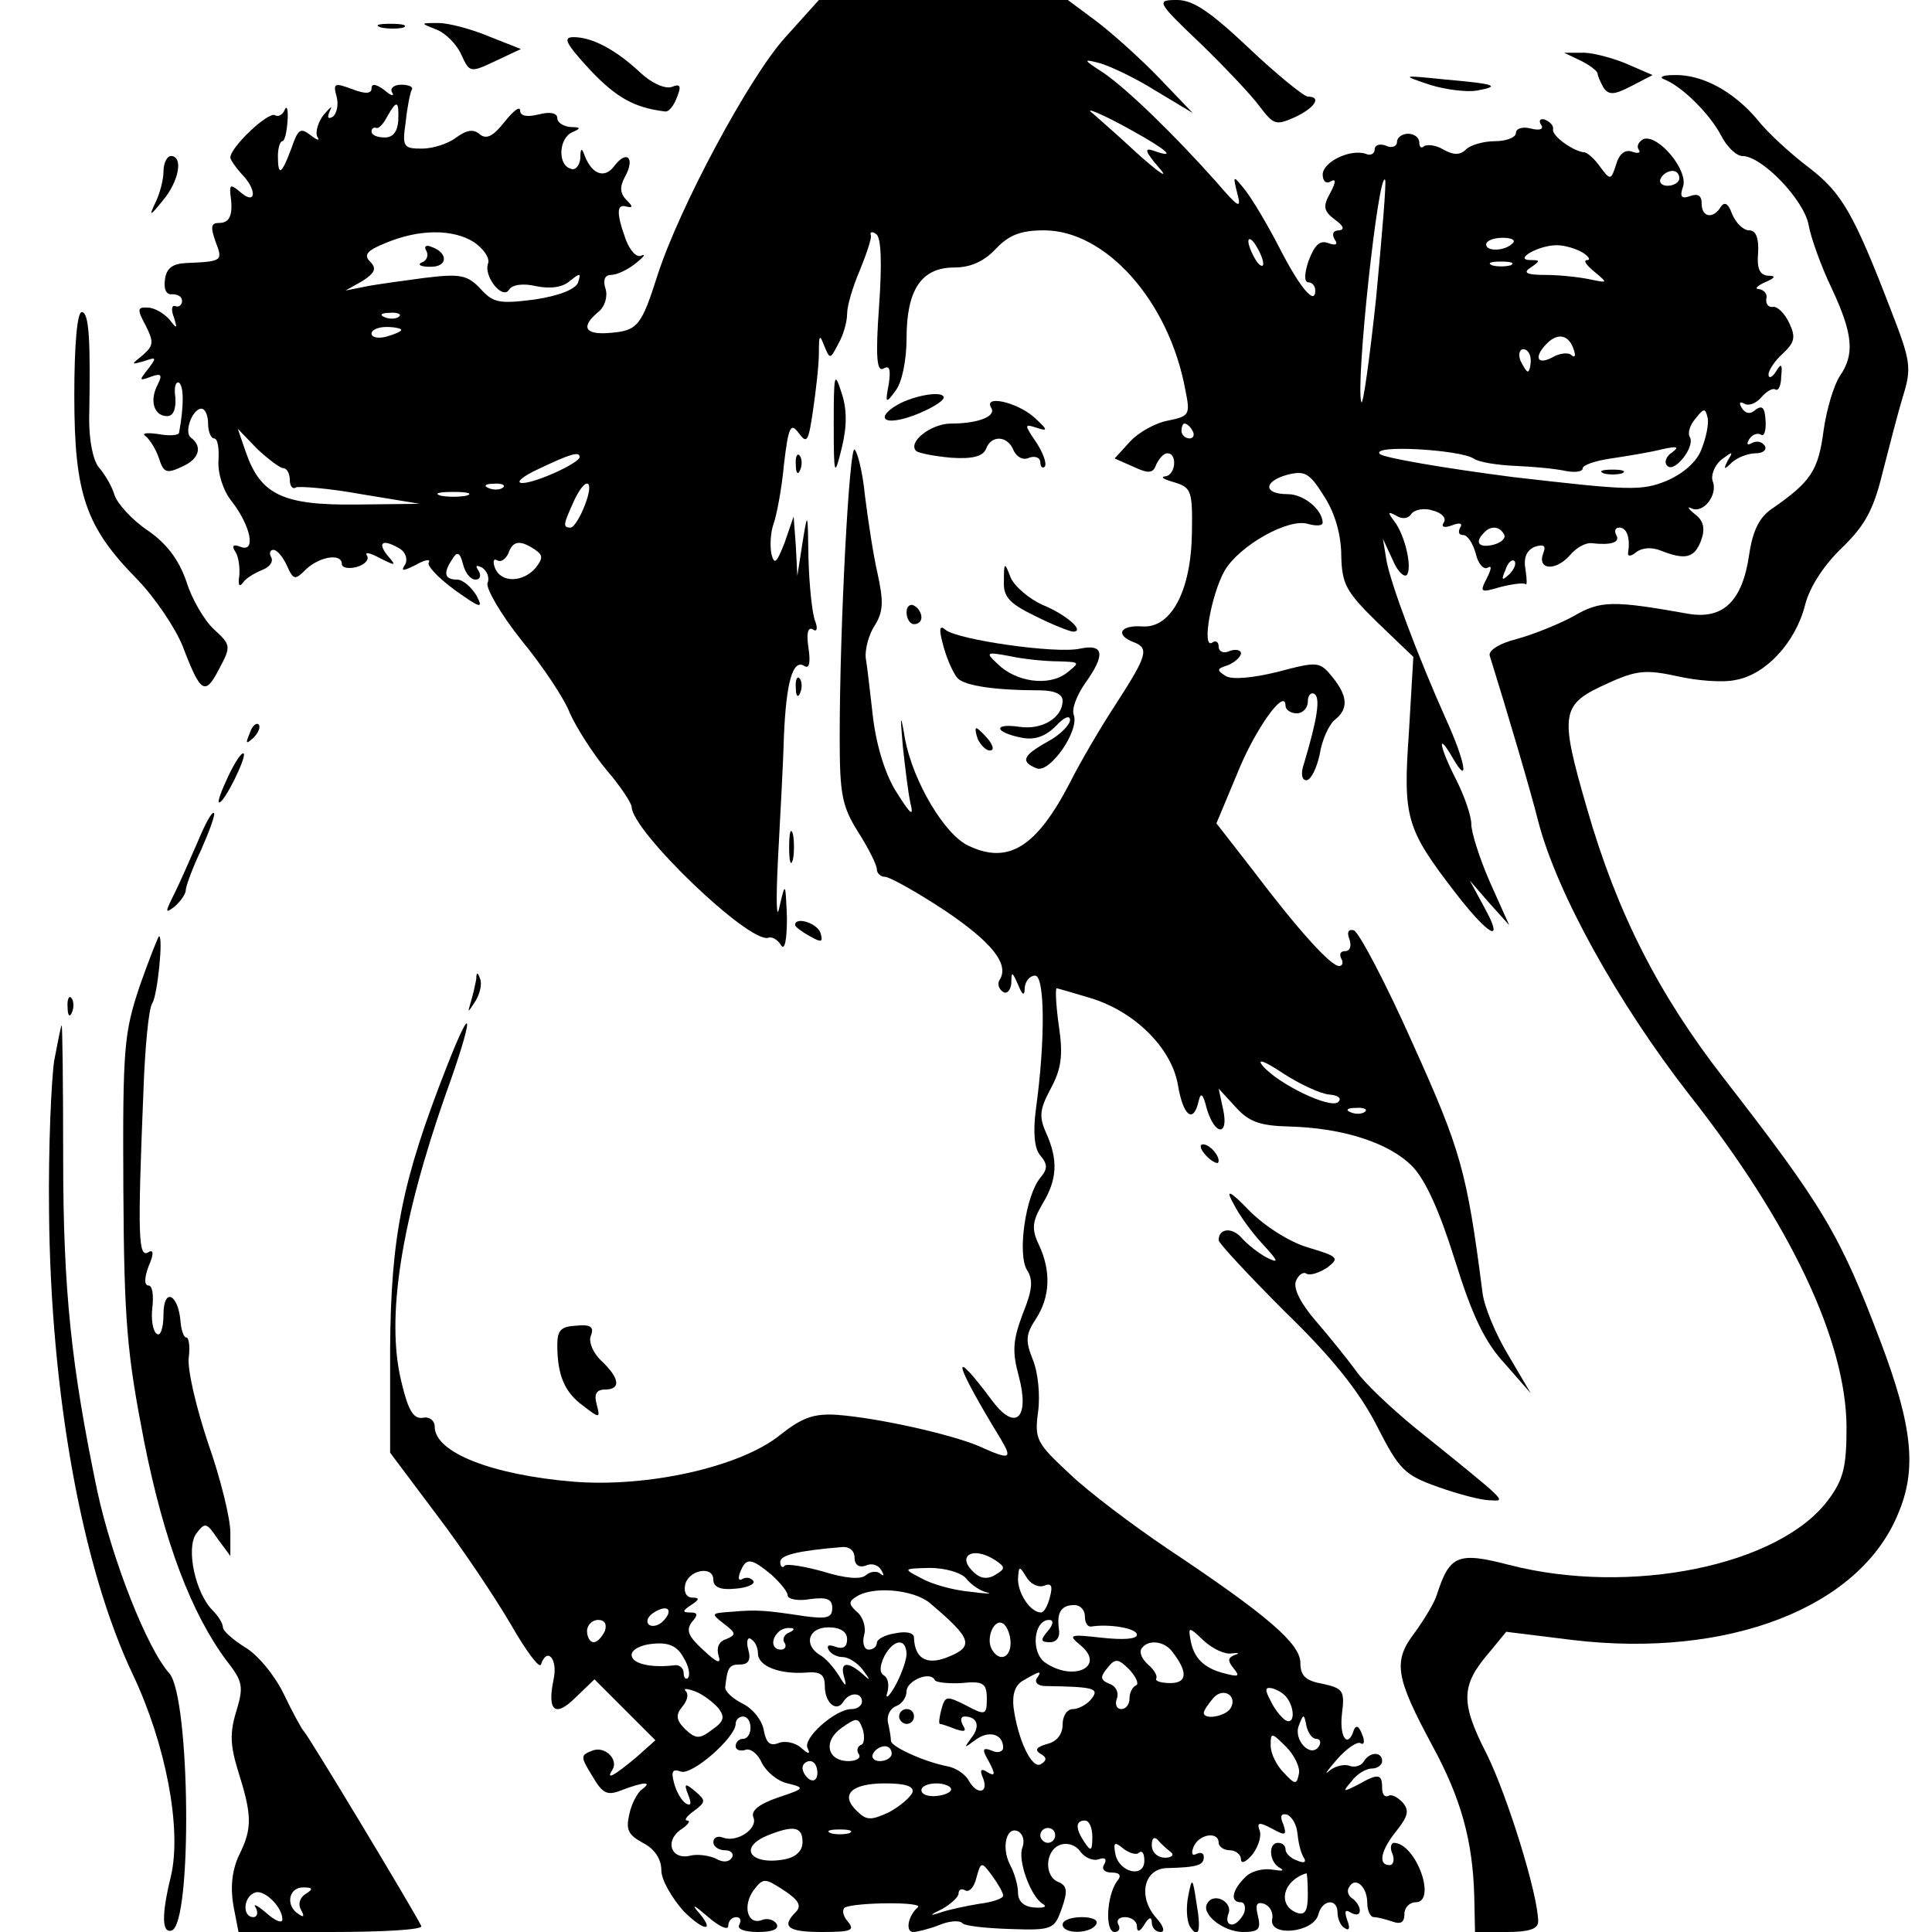 <?xml version="1.0" standalone="no"?>
<!DOCTYPE svg PUBLIC "-//W3C//DTD SVG 20010904//EN"
 "http://www.w3.org/TR/2001/REC-SVG-20010904/DTD/svg10.dtd">
<svg version="1.0" xmlns="http://www.w3.org/2000/svg"
 width="260pt" height="260pt" viewBox="0 0 260 260"
 preserveAspectRatio="xMidYMid meet">
<g transform="translate(0,260) scale(0.1,-0.1)"
fill="#000000" stroke="none">
<path d="M1057 2550 c-49 -54 -143 -230 -172 -320 -22 -69 -27 -75 -64 -78
-34 -3 -40 8 -16 28 9 7 13 21 10 31 -4 12 -1 19 7 19 8 0 23 7 34 16 10 8 14
13 7 10 -6 -3 -15 6 -21 22 -13 36 -12 48 1 44 9 -2 9 0 0 9 -9 9 -9 18 -2 31
14 25 3 37 -14 15 -13 -18 -30 -12 -40 13 -4 12 -6 11 -6 -3 -1 -10 -7 -17
-13 -14 -18 5 -16 41 2 49 12 5 12 7 -2 7 -10 1 -18 6 -18 12 0 7 -10 9 -25 5
-16 -4 -25 -2 -25 5 0 7 -9 0 -21 -15 -15 -19 -24 -24 -33 -17 -9 8 -18 6 -32
-4 -10 -8 -31 -15 -46 -15 -25 0 -27 2 -22 36 2 20 6 39 8 43 3 4 -4 7 -14 7
-10 0 -16 -5 -12 -11 3 -5 -2 -4 -11 4 -11 8 -17 9 -17 2 0 -7 -8 -8 -26 -1
-24 9 -26 8 -21 -10 3 -11 0 -23 -5 -27 -7 -4 -8 -1 -4 8 4 8 1 5 -8 -5 -8
-10 -12 -24 -9 -30 4 -6 0 -5 -9 2 -14 11 -17 8 -26 -18 -13 -35 -18 -38 -18
-10 0 11 3 20 6 20 3 0 6 12 7 28 1 15 -1 21 -4 14 -2 -6 -9 -10 -13 -7 -9 5
-60 -43 -60 -57 0 -3 7 -13 15 -22 21 -21 20 -43 -1 -25 -13 11 -15 11 -14 -2
4 -27 0 -39 -15 -39 -11 0 -12 -5 -5 -25 10 -26 10 -27 -40 -29 -18 -1 -26 -7
-28 -22 -2 -14 2 -21 10 -20 7 0 13 -3 13 -9 0 -5 -4 -9 -9 -7 -5 2 -6 -5 -2
-15 5 -16 4 -16 -6 -3 -7 8 -20 16 -29 16 -14 1 -15 -2 -3 -24 11 -22 11 -27
-4 -40 -16 -13 -16 -13 2 -8 17 6 17 5 5 -11 -12 -15 -12 -16 4 -10 14 5 16 3
9 -11 -11 -21 -5 -42 13 -42 8 0 12 9 11 25 -2 13 0 22 5 20 6 -5 7 -29 0 -67
0 -4 -13 -5 -29 -2 -15 2 -22 1 -16 -3 6 -5 14 -18 18 -30 6 -19 10 -21 31
-11 23 10 28 27 12 39 -10 7 2 39 14 39 5 0 9 -9 9 -20 0 -11 4 -20 8 -20 5 0
7 -13 6 -30 -1 -17 6 -40 18 -55 25 -32 33 -69 12 -61 -10 4 -13 2 -7 -7 4 -6
6 -21 5 -32 -2 -12 0 -16 5 -9 4 6 16 13 26 17 10 4 15 11 12 17 -3 5 -2 10 3
10 5 0 13 -10 18 -21 9 -20 11 -20 26 -5 18 17 48 22 48 7 0 -5 9 -7 20 -4 11
3 17 10 14 15 -4 6 4 4 17 -3 22 -11 23 -11 10 4 -14 18 -5 22 18 8 7 -5 10
-14 6 -21 -6 -9 -3 -9 15 0 12 7 20 8 17 3 -3 -4 13 -21 35 -37 35 -25 39 -26
29 -7 -7 11 -18 21 -26 21 -17 0 -19 9 -6 28 6 10 10 9 14 -7 3 -12 10 -21 17
-21 6 0 8 5 4 12 -5 7 -3 8 5 4 7 -5 10 -14 7 -21 -2 -7 18 -42 46 -77 28 -34
58 -79 65 -98 8 -18 30 -53 49 -76 19 -22 34 -45 34 -50 1 -33 158 -184 184
-176 5 2 13 -3 17 -10 5 -8 8 7 8 37 -2 48 -2 49 -10 15 -4 -21 -5 6 -2 65 3
55 7 129 8 165 3 72 12 103 27 94 7 -5 9 4 6 24 -3 19 -1 29 6 25 5 -4 7 1 3
11 -4 10 -8 48 -9 84 -1 64 -1 65 -8 22 l-7 -45 -2 40 -3 40 -12 -35 c-11 -28
-14 -31 -18 -15 -2 11 -1 29 3 40 4 11 11 47 14 80 6 51 9 57 20 42 11 -15 13
-11 19 30 4 27 8 62 8 78 0 24 1 26 7 10 8 -19 8 -19 19 2 7 12 12 30 12 41 0
11 8 37 17 58 9 22 16 43 15 47 -2 5 2 6 7 2 7 -4 8 -40 4 -97 -5 -69 -3 -89
6 -84 8 5 10 -1 7 -21 -5 -26 -4 -27 9 -9 9 11 15 42 15 71 0 65 20 95 64 95
22 0 40 8 56 25 18 19 34 25 65 25 83 0 168 -95 190 -214 7 -34 6 -36 -23 -42
-17 -3 -40 -16 -51 -28 l-21 -23 25 -11 c21 -10 27 -9 31 3 4 8 10 15 15 15
14 0 11 -30 -3 -31 -7 -1 -2 -4 12 -8 23 -7 25 -11 24 -68 -1 -78 -28 -129
-67 -126 -29 2 -37 -11 -12 -21 22 -8 19 -18 -23 -83 -21 -32 -49 -80 -62
-106 -45 -87 -83 -111 -137 -85 -32 15 -74 86 -85 143 -6 36 -7 35 -3 -10 3
-27 7 -61 10 -75 5 -20 1 -17 -18 13 -15 23 -27 61 -32 100 -4 34 -8 71 -10
82 -1 11 4 31 12 43 12 19 12 33 4 70 -6 26 -13 73 -17 105 -3 31 -10 59 -14
62 -7 5 -20 -236 -20 -387 0 -77 3 -93 25 -128 14 -22 25 -44 25 -50 0 -5 5
-10 11 -10 6 0 42 -20 80 -45 64 -43 88 -73 74 -94 -3 -5 -1 -12 5 -16 5 -3
10 2 11 12 0 16 1 16 9 -2 6 -15 9 -16 9 -4 1 9 7 16 14 16 13 0 14 -86 1
-180 -4 -31 -2 -53 6 -62 10 -12 10 -18 0 -30 -20 -24 -31 -103 -18 -124 9
-14 7 -28 -6 -60 -13 -35 -14 -50 -5 -83 15 -56 -4 -75 -35 -34 -59 79 -53 54
11 -51 16 -27 12 -28 -30 -9 -38 16 -136 38 -191 42 -31 2 -47 -4 -76 -27 -53
-43 -178 -71 -278 -63 -109 9 -187 39 -187 74 0 8 -7 14 -16 12 -13 -2 -20 11
-29 49 -21 86 0 216 60 387 38 105 38 131 1 36 -60 -153 -75 -228 -76 -379 l0
-140 63 -84 c35 -46 79 -112 100 -148 20 -35 38 -59 40 -53 8 24 23 8 17 -20
-9 -43 2 -52 30 -24 l25 24 41 -41 41 -41 -27 -24 c-29 -24 -40 -30 -31 -16 9
14 -10 33 -27 26 -16 -6 -16 -8 0 -34 14 -24 20 -27 40 -19 29 11 42 12 27 1
-6 -4 -14 -19 -17 -33 -5 -21 -2 -28 18 -39 16 -8 25 -22 25 -37 0 -13 14 -37
30 -55 29 -29 44 -28 17 2 -6 8 0 4 15 -9 16 -14 28 -19 28 -13 0 7 5 12 11
12 5 0 7 -4 4 -10 -4 -6 7 -10 25 -10 20 0 29 4 25 11 -4 6 -13 8 -20 5 -19
-7 -26 19 -11 40 13 17 15 17 41 0 20 -13 24 -21 16 -29 -20 -20 -11 -27 35
-27 39 0 45 2 35 14 -7 8 -8 16 -4 19 15 7 108 8 98 0 -13 -11 -17 -33 -6 -33
5 0 21 4 34 9 14 6 28 7 32 3 3 -4 33 -7 65 -8 57 -2 59 0 69 28 8 23 7 30 -4
35 -20 7 -19 42 1 50 10 4 22 0 28 -9 6 -8 17 -13 25 -10 8 3 11 0 7 -7 -4 -6
0 -11 10 -11 11 0 14 -4 7 -12 -14 -20 -16 -68 -3 -68 6 0 8 5 5 10 -3 6 1 10
9 10 9 0 16 -6 16 -12 0 -9 4 -8 10 2 6 10 10 11 10 3 0 -7 5 -13 12 -13 6 0
4 8 -6 19 -25 28 -17 66 14 67 42 1 50 4 50 15 0 5 -4 7 -10 4 -6 -3 -7 1 -4
9 7 18 34 22 34 6 0 -5 7 -10 15 -10 8 0 15 -6 15 -12 0 -7 7 -4 16 7 8 11 12
25 9 32 -4 11 0 11 17 2 18 -10 20 -9 15 6 -5 11 -3 15 5 13 7 -3 13 -14 14
-25 1 -11 4 -25 8 -32 5 -7 1 -9 -8 -5 -9 3 -16 10 -16 15 0 5 -4 9 -10 9 -14
0 -12 -27 3 -34 6 -4 2 -4 -11 -2 -12 2 -29 -2 -37 -11 -17 -17 -20 -33 -5
-33 5 0 7 -7 4 -15 -4 -8 -11 -15 -16 -15 -6 0 -8 6 -5 14 7 16 -19 30 -28 15
-10 -14 21 -39 48 -39 21 0 24 4 20 21 -4 16 -2 20 8 17 8 -3 13 -12 11 -21
-4 -24 55 -18 62 6 5 21 26 23 26 3 0 -8 4 -18 10 -21 6 -4 7 1 3 11 -4 12 -3
15 5 10 7 -4 12 -3 12 3 0 5 -5 13 -10 16 -6 4 -8 11 -4 16 8 14 24 0 24 -22
0 -10 4 -19 9 -19 5 0 16 -3 25 -6 11 -4 16 -1 16 10 0 9 7 16 15 16 29 0 1
79 -29 80 -4 0 -6 -7 -2 -15 3 -8 1 -15 -4 -15 -16 0 -12 20 10 47 15 19 17
27 7 38 -7 7 -15 11 -19 8 -5 -2 -8 3 -8 11 0 19 -5 20 -33 4 -20 -10 -21 -10
-8 5 7 10 20 17 27 17 8 0 14 5 14 10 0 13 -17 13 -25 -1 -4 -6 -13 -8 -20 -5
-7 2 -19 -1 -26 -7 -8 -7 -3 0 10 15 13 15 28 25 32 22 5 -3 6 3 2 12 -4 11
-8 13 -11 6 -8 -26 -20 -10 -16 22 4 31 1 34 -26 40 -23 4 -30 11 -30 28 0 26
-44 64 -179 154 -46 31 -106 76 -132 101 -44 41 -47 46 -42 83 3 22 0 53 -7
70 -10 25 -10 34 4 55 19 29 21 64 4 100 -10 21 -9 31 5 55 20 33 21 59 5 95
-10 22 -9 32 6 60 14 26 17 44 11 84 -4 28 -5 51 -3 51 1 0 22 -6 45 -13 60
-18 109 -67 118 -116 7 -43 21 -54 28 -23 3 13 6 10 11 -10 11 -37 30 -37 22
-1 l-6 28 23 -25 c18 -20 33 -25 72 -26 73 -2 134 -22 165 -53 18 -18 37 -60
58 -127 23 -74 40 -110 67 -139 l35 -40 -30 51 c-17 28 -33 66 -35 85 -21 163
-29 191 -94 335 -36 81 -72 149 -79 152 -7 2 -10 -2 -6 -12 3 -9 1 -16 -6 -16
-6 0 -8 -4 -5 -10 3 -5 2 -10 -3 -10 -11 0 -54 47 -116 129 l-49 63 28 67 c24
60 65 117 65 91 0 -5 7 -10 15 -10 8 0 15 7 15 16 0 8 4 13 9 10 8 -5 4 -33
-14 -93 -5 -14 -3 -23 3 -23 6 0 14 16 18 35 3 19 12 39 20 46 19 15 18 32 -3
58 -17 21 -20 21 -73 7 -32 -8 -61 -11 -70 -6 -13 8 -13 10 3 15 9 4 17 11 17
16 0 4 -7 6 -15 3 -8 -4 -15 -1 -15 6 0 6 -4 9 -9 5 -14 -8 -1 65 17 97 20 34
86 71 112 63 11 -3 20 -3 20 2 -1 18 -26 38 -47 38 -33 0 -33 17 -1 26 24 6
30 3 50 -29 15 -23 23 -53 23 -80 1 -38 6 -48 49 -90 l48 -46 -6 -102 c-8
-115 -4 -129 63 -216 45 -58 66 -69 39 -20 l-20 37 26 -30 27 -30 -26 58 c-14
32 -25 67 -25 78 0 11 -9 37 -20 59 -23 45 -27 68 -5 30 23 -40 17 -5 -9 52
-38 85 -74 181 -80 213 l-5 30 13 -28 c6 -15 15 -24 19 -21 8 9 -2 54 -17 73
-9 12 -8 13 3 7 8 -5 16 -4 20 2 4 6 17 9 29 5 12 -3 19 -10 15 -16 -4 -6 0
-8 11 -4 10 4 15 3 11 -3 -3 -6 -2 -10 4 -10 6 0 13 -11 17 -25 3 -14 11 -22
16 -19 6 4 5 -2 -1 -14 -10 -19 -9 -20 18 -12 16 4 31 6 34 4 2 -3 2 6 0 19
-3 16 1 26 12 31 12 4 16 2 12 -8 -9 -23 16 -25 35 -4 9 11 22 18 30 17 26 -3
39 1 33 11 -3 6 -1 10 4 10 11 0 15 -15 12 -34 -1 -5 4 -5 11 1 8 6 21 7 33 2
33 -13 45 -10 54 13 6 16 4 27 -8 36 -9 7 -11 11 -5 8 16 -8 36 18 29 36 -3 8
2 21 11 29 16 12 17 12 9 -1 -6 -12 -5 -13 6 -2 7 6 21 12 32 12 10 0 15 5 12
10 -4 6 -11 7 -17 4 -7 -4 -8 -2 -4 5 4 6 11 9 16 6 4 -3 7 6 6 19 -1 17 -4
21 -13 15 -7 -7 -14 -6 -19 2 -4 7 -3 9 3 6 6 -4 16 0 23 8 7 8 15 13 19 11 4
-3 8 5 8 17 2 17 0 19 -7 7 -5 -8 -10 -10 -10 -4 0 6 9 19 19 28 16 15 18 22
9 41 -6 13 -16 23 -22 22 -6 -1 -10 4 -9 11 2 6 -3 12 -10 13 -6 0 -3 4 8 9
14 6 16 9 4 9 -11 1 -15 10 -13 31 1 20 -3 30 -12 30 -8 0 -18 10 -23 22 -5
14 -10 17 -15 10 -10 -17 -26 -15 -26 4 0 11 -5 14 -16 10 -11 -4 -14 -1 -9
13 7 22 -33 70 -53 64 -6 -3 -10 -9 -7 -14 4 -5 -1 -6 -9 -3 -9 3 -17 -3 -21
-17 -7 -22 -8 -22 -22 -3 -7 10 -17 19 -21 19 -14 1 -44 22 -42 31 1 5 -4 10
-11 13 -6 2 -9 -1 -5 -7 4 -6 -2 -8 -14 -5 -11 3 -20 0 -20 -6 0 -6 -13 -11
-28 -11 -15 0 -33 -5 -39 -11 -8 -8 -17 -8 -31 0 -10 6 -22 7 -26 4 -3 -3 -6
-1 -6 5 0 7 -7 12 -15 12 -8 0 -15 -5 -15 -11 0 -6 -7 -9 -15 -5 -8 3 -15 1
-15 -5 0 -6 -6 -9 -12 -6 -21 7 -58 -11 -58 -28 0 -9 5 -13 11 -9 7 4 7 -1 -1
-16 -10 -18 -9 -24 7 -36 11 -8 13 -13 5 -14 -8 0 -10 -5 -6 -12 5 -7 2 -9 -9
-5 -11 4 -18 -3 -26 -24 -6 -18 -6 -29 0 -29 5 0 9 -5 9 -11 0 -21 -21 4 -49
59 -16 31 -37 66 -46 77 -16 20 -16 19 -10 -5 6 -22 2 -20 -28 15 -57 64 -120
125 -152 147 -28 18 -28 19 -5 13 14 -4 48 -20 75 -37 l50 -30 -45 47 c-25 26
-63 60 -84 76 l-39 29 -168 0 -167 0 -45 -50z m-521 -112 c-1 -15 -7 -23 -18
-23 -10 0 -18 3 -18 8 0 4 3 6 6 5 3 -2 10 5 15 15 13 23 16 22 15 -5z m988
-14 c47 -26 60 -38 29 -27 -14 5 -12 -1 7 -23 14 -16 0 -7 -30 20 -30 28 -57
51 -59 53 -15 11 14 -1 53 -23z m736 -64 c0 -5 -7 -10 -16 -10 -8 0 -12 5 -9
10 3 6 10 10 16 10 5 0 9 -4 9 -10z m-408 -160 c-9 -85 -18 -148 -20 -141 -8
24 23 312 32 299 2 -2 -4 -73 -12 -158z m-1214 74 c13 -9 21 -21 19 -28 -7
-17 19 -50 28 -36 4 7 19 9 36 5 19 -4 36 -2 46 7 14 11 15 11 11 -2 -3 -9
-25 -18 -58 -23 -47 -6 -56 -5 -73 14 -18 19 -27 21 -76 15 -30 -4 -67 -9 -81
-12 l-25 -5 23 13 c17 11 19 17 10 26 -9 9 -4 15 21 25 45 19 91 19 119 1z
m1062 -29 c0 -5 -5 -3 -10 5 -5 8 -10 20 -10 25 0 6 5 3 10 -5 5 -8 10 -19 10
-25z m336 28 c-10 -11 -36 -12 -36 -2 0 5 10 9 22 9 12 0 18 -3 14 -7z m94
-13 c8 -5 11 -10 6 -10 -6 0 -1 -7 10 -16 18 -15 18 -15 -6 -10 -14 3 -41 6
-60 6 -26 0 -31 3 -20 10 13 9 13 10 0 10 -24 0 10 20 35 20 11 0 27 -5 35
-10z m-97 -17 c-7 -2 -19 -2 -25 0 -7 3 -2 5 12 5 14 0 19 -2 13 -5z m-1496
-69 c-3 -3 -12 -4 -19 -1 -8 3 -5 6 6 6 11 1 17 -2 13 -5z m3 -18 c0 -2 -9 -6
-20 -9 -11 -3 -20 -1 -20 4 0 5 9 9 20 9 11 0 20 -2 20 -4z m1578 -27 c3 -8 1
-11 -3 -7 -4 4 -16 3 -26 -3 -21 -11 -25 1 -7 19 15 15 30 11 36 -9z m-58 -14
c0 -8 -2 -15 -4 -15 -2 0 -6 7 -10 15 -3 8 -1 15 4 15 6 0 10 -7 10 -15z m230
-119 c-6 -17 -24 -33 -47 -43 -34 -14 -51 -13 -207 5 -93 12 -174 26 -179 31
-13 13 107 6 126 -6 7 -5 32 -9 57 -10 25 -1 55 -4 68 -7 12 -2 22 -1 22 4 0
4 17 10 38 13 20 3 51 8 67 12 22 5 26 4 15 -4 -8 -5 -11 -14 -6 -18 9 -10 38
26 30 39 -3 5 0 16 8 25 11 14 13 14 16 1 2 -8 -2 -27 -8 -42z m-685 24 c3 -5
1 -10 -4 -10 -6 0 -11 5 -11 10 0 6 2 10 4 10 3 0 8 -4 11 -10z m-1224 -50 c5
0 9 -7 9 -16 0 -8 4 -13 8 -10 4 2 44 -1 88 -9 l79 -13 -86 -1 c-98 -1 -128
13 -148 70 l-11 32 26 -27 c15 -14 31 -26 35 -26z m399 15 c0 -8 -59 -35 -77
-35 -10 0 0 9 22 19 42 20 55 24 55 16z m-103 -41 c-3 -3 -12 -4 -19 -1 -8 3
-5 6 6 6 11 1 17 -2 13 -5z m110 -24 c-6 -16 -15 -30 -19 -30 -11 0 -10 4 4
35 16 35 29 31 15 -5z m-159 13 c-10 -2 -26 -2 -35 0 -10 3 -2 5 17 5 19 0 27
-2 18 -5z m1396 -52 c3 -5 -3 -11 -14 -14 -20 -5 -26 3 -13 16 9 10 21 9 27
-2z m-1305 -20 c12 -8 12 -12 2 -25 -17 -20 -47 -21 -55 0 -3 8 -2 13 3 10 5
-3 11 1 15 9 6 17 15 19 35 6z m1312 -34 c-10 -9 -11 -8 -5 6 3 10 9 15 12 12
3 -3 0 -11 -7 -18z m-242 -700 c12 -1 17 -5 12 -10 -10 -10 -81 24 -102 49 -8
10 3 6 27 -10 23 -15 51 -28 63 -29z m48 -23 c-3 -3 -12 -4 -19 -1 -8 3 -5 6
6 6 11 1 17 -2 13 -5z m-687 -600 c0 -10 6 -14 15 -11 8 4 17 1 21 -6 4 -7 4
-9 -1 -5 -4 4 -13 4 -20 -2 -7 -6 -28 -4 -57 5 -25 7 -49 11 -52 8 -3 -4 -6
-1 -6 5 0 9 22 15 83 20 10 1 17 -5 17 -14z m190 -4 c13 -9 13 -11 0 -19 -9
-6 -19 -6 -27 1 -28 23 -5 39 27 18z m-302 -19 c12 -11 22 -23 22 -28 0 -5 14
-8 30 -5 23 3 30 0 30 -12 0 -13 -7 -15 -37 -11 -53 8 -64 9 -98 6 -28 -2 -29
-2 -11 -16 17 -13 17 -15 3 -21 -10 -3 -13 -12 -10 -22 4 -12 -2 -10 -20 7
-21 19 -24 27 -16 38 9 10 8 13 -2 13 -11 0 -11 2 1 10 11 7 12 10 2 10 -8 0
-12 7 -10 17 4 20 38 27 38 7 0 -10 10 -14 29 -12 16 1 27 6 25 10 -3 5 -10 6
-15 3 -5 -3 -6 1 -3 9 8 20 14 20 42 -3z m262 -5 c6 -8 19 -17 28 -19 9 -2 -1
-2 -23 1 -22 2 -51 10 -65 18 -25 13 -25 13 11 14 20 0 42 -6 49 -14z m105
-10 c10 4 12 0 8 -15 -3 -12 -8 -21 -12 -21 -14 0 -31 25 -31 45 1 18 2 18 11
3 5 -9 16 -15 24 -12z m-154 -23 c58 -49 61 -59 22 -74 -27 -10 -42 0 -43 27
0 7 -11 9 -25 6 -14 -2 -25 -8 -25 -13 0 -5 -5 -9 -11 -9 -6 0 -9 9 -6 20 3
10 -2 25 -10 31 -11 10 -11 14 -1 20 22 15 77 10 99 -8z m-359 -25 c-6 -6 -15
-8 -19 -4 -4 4 -1 11 7 16 19 12 27 3 12 -12z m568 7 c0 -8 3 -14 8 -14 24 4
62 -2 62 -11 0 -6 -19 -7 -47 -4 -44 5 -46 4 -29 -10 35 -29 -10 -50 -48 -23
-19 14 -15 57 6 57 6 0 6 -6 -2 -15 -10 -12 -10 -15 3 -15 9 0 14 7 12 18 -3
22 3 32 21 32 8 0 14 -7 14 -15z m-646 -20 c-4 -8 -10 -15 -15 -15 -5 0 -9 7
-9 15 0 8 7 15 15 15 9 0 12 -6 9 -15z m546 -16 c0 -20 -15 -26 -25 -9 -9 15
3 43 15 35 5 -3 10 -15 10 -26z m-298 14 c-6 -2 -10 -9 -6 -14 3 -5 0 -9 -5
-9 -12 0 -14 13 -4 23 3 4 11 7 17 6 6 0 5 -3 -2 -6z m78 -9 c0 -10 -5 -14
-16 -10 -8 3 -12 2 -9 -4 3 -6 12 -10 19 -10 8 0 20 -8 27 -17 11 -15 11 -16
-1 -5 -20 17 -30 15 -24 -5 4 -14 2 -13 -7 2 -7 11 -18 24 -26 28 -22 14 -15
37 12 37 16 0 25 -6 25 -16z m518 -19 c9 1 11 0 4 -2 -10 -4 -10 -8 -2 -18 9
-11 7 -12 -12 -7 -28 7 -42 21 -46 46 -3 17 -2 17 18 -2 12 -11 29 -19 38 -17z
m-638 0 c0 -17 28 -28 63 -26 21 2 27 -2 27 -18 0 -23 16 -36 25 -21 8 13 25
13 25 0 0 -5 -6 -10 -14 -10 -22 0 -67 -40 -59 -53 4 -8 1 -8 -9 1 -8 7 -22
10 -31 6 -11 -4 -16 1 -19 17 -2 13 -14 29 -28 36 -14 7 -25 17 -24 23 3 26 5
30 20 30 11 0 15 6 11 20 -3 11 -1 18 4 14 5 -3 9 -11 9 -19z m-100 -6 c7 -11
9 -23 6 -27 -3 -3 -6 0 -6 7 0 6 -6 11 -12 10 -32 -4 -58 2 -58 14 0 7 13 14
30 15 21 2 32 -4 40 -19z m300 4 c-1 -10 -8 -29 -16 -43 -8 -14 -13 -17 -10
-8 3 10 1 20 -4 23 -7 4 -6 13 0 26 13 24 30 25 30 2z m357 5 c22 -28 21 -43
-2 -43 -13 0 -21 3 -19 6 2 4 -3 12 -11 19 -8 7 -12 16 -9 21 8 13 30 11 41
-3z m-48 -46 c-5 -2 -9 -10 -9 -18 0 -8 -5 -14 -11 -14 -6 0 -9 6 -6 14 3 8
-1 17 -10 20 -12 5 -13 9 -3 21 11 14 15 13 30 -2 9 -10 13 -19 9 -21z m-235
3 c29 3 34 0 34 -21 0 -22 -2 -23 -28 -9 -26 13 -28 13 -33 -5 -3 -11 -4 -20
-2 -20 2 0 11 -3 21 -7 12 -4 15 -3 10 5 -4 7 -3 12 2 12 17 0 22 -13 9 -29
-10 -14 -10 -14 5 -3 18 14 38 9 38 -10 0 -5 -7 -8 -15 -4 -13 5 -14 2 -4 -15
9 -17 8 -20 -2 -14 -9 6 -11 3 -6 -8 8 -21 -9 -23 -20 -2 -5 8 -17 16 -28 18
-31 6 -75 26 -76 34 0 5 -2 16 -4 25 -2 9 3 19 11 22 8 3 14 12 14 20 0 14 32
28 38 15 1 -3 18 -5 36 -4z m101 6 c-3 -6 3 -10 12 -10 65 -1 73 -3 62 -17 -6
-8 -18 -14 -25 -14 -8 0 -14 -9 -14 -21 0 -13 -8 -23 -21 -26 -14 -4 -17 -8
-9 -13 9 -5 9 -9 1 -14 -12 -8 -31 32 -37 76 -2 18 2 31 14 37 22 13 25 13 17
2z m-428 -40 c9 -12 7 -18 -9 -29 -17 -13 -22 -12 -36 1 -12 12 -13 19 -4 30
7 8 9 17 5 21 -4 4 1 4 12 0 11 -4 25 -15 32 -23z m689 0 c-7 -11 -36 -16 -36
-6 0 3 6 12 13 20 13 15 33 3 23 -14z m76 14 c11 -15 10 -37 -2 -30 -5 3 -15
15 -20 26 -8 15 -8 19 2 17 7 -2 16 -7 20 -13z m-722 -40 c0 -8 -4 -15 -10
-15 -5 0 -10 -4 -10 -10 0 -5 6 -7 13 -5 6 3 17 -5 22 -17 6 -12 21 -25 35
-28 24 -6 23 -7 -13 -19 -26 -9 -37 -18 -33 -27 6 -15 -22 -34 -41 -27 -7 3
-13 0 -13 -6 0 -6 7 -11 16 -11 8 0 12 -5 9 -10 -4 -6 -12 -7 -22 -1 -9 4 -24
6 -33 4 -26 -7 -36 18 -15 34 11 7 15 13 10 13 -5 0 -1 6 9 13 16 12 16 14 2
26 -14 12 -16 11 -10 -4 5 -12 4 -16 -3 -12 -6 4 -13 16 -16 28 -4 15 -2 19 9
15 15 -6 74 46 74 64 0 6 5 10 10 10 6 0 10 -7 10 -15z m149 -23 c-5 -2 -7 -8
-3 -13 3 -5 -4 -9 -14 -9 -29 0 -35 27 -9 45 20 14 22 14 28 -2 3 -10 2 -20
-2 -21z m612 8 c6 0 7 -5 4 -10 -11 -17 -35 9 -27 28 6 16 7 16 10 0 2 -10 8
-18 13 -18z m-23 -47 c-3 -15 -5 -15 -20 1 -10 10 -18 26 -18 37 0 18 1 18 21
-2 11 -11 19 -28 17 -36z m-548 27 c0 -5 -7 -10 -16 -10 -8 0 -12 5 -9 10 3 6
10 10 16 10 5 0 9 -4 9 -10z m-100 -26 c0 -8 -4 -12 -10 -9 -5 3 -10 10 -10
16 0 5 5 9 10 9 6 0 10 -7 10 -16z m128 -26 c-3 -7 -17 -19 -32 -27 -24 -11
-30 -11 -43 2 -23 22 -7 37 38 37 28 0 39 -4 37 -12z m52 4 c0 -4 -9 -8 -20
-9 -11 -1 -20 2 -20 8 0 5 9 9 20 9 11 0 20 -4 20 -8z m190 -64 c0 -19 -2 -20
-10 -8 -13 19 -13 30 0 30 6 0 10 -10 10 -22z m-390 -7 c0 -12 -9 -20 -23 -23
-46 -9 -65 15 -24 32 35 14 47 12 47 -9z m63 12 c-7 -2 -19 -2 -25 0 -7 3 -2
5 12 5 14 0 19 -2 13 -5z m233 -19 c-7 -17 11 -66 27 -76 7 -4 2 -6 -11 -5
-14 1 -22 8 -22 20 0 10 -5 27 -11 38 -12 24 -4 53 12 44 6 -4 8 -13 5 -21z
m44 16 c0 -5 -4 -10 -10 -10 -5 0 -10 5 -10 10 0 6 5 10 10 10 6 0 10 -4 10
-10z m155 -22 c6 -4 2 -8 -7 -8 -10 0 -18 7 -18 17 0 9 3 12 8 7 4 -5 12 -12
17 -16z m-42 -1 c4 3 7 -1 7 -11 0 -24 -34 -16 -39 9 -3 16 -1 17 11 7 8 -6
18 -9 21 -5z m-183 -58 c0 -4 -15 -9 -32 -11 -18 -3 -42 -8 -53 -12 -15 -5
-14 -3 3 5 12 7 22 16 22 21 0 5 4 7 9 4 5 -3 12 4 15 17 6 22 7 22 21 3 8
-11 15 -23 15 -27z m410 1 c0 -22 -4 -28 -15 -24 -26 10 -19 43 13 53 1 1 2
-12 2 -29z"/>
<path d="M574 2262 c3 -6 0 -13 -6 -15 -7 -3 -2 -6 10 -6 25 -1 26 19 2 27 -7
3 -10 0 -6 -6z"/>
<path d="M2158 1963 c6 -2 18 -2 25 0 6 3 1 5 -13 5 -14 0 -19 -2 -12 -5z"/>
<path d="M1210 290 c0 -5 5 -10 10 -10 6 0 10 5 10 10 0 6 -4 10 -10 10 -5 0
-10 -4 -10 -10z"/>
<path d="M1615 2542 c33 -32 69 -70 80 -85 19 -25 22 -26 47 -15 28 13 37 28
18 28 -5 0 -41 29 -79 65 -52 49 -75 65 -97 65 -28 0 -28 -2 31 -58z"/>
<path d="M513 2563 c9 -2 23 -2 30 0 6 3 -1 5 -18 5 -16 0 -22 -2 -12 -5z"/>
<path d="M588 2560 c12 -5 27 -20 33 -34 11 -24 12 -24 46 -8 l34 16 -43 17
c-24 10 -54 18 -68 18 -25 0 -25 0 -2 -9z"/>
<path d="M794 2506 c36 -38 60 -51 101 -56 5 -1 12 8 16 19 6 15 5 19 -7 14
-9 -3 -27 5 -42 19 -33 31 -65 48 -90 48 -15 0 -11 -8 22 -44z"/>
<path d="M2128 2518 c12 -6 22 -14 22 -17 0 -3 4 -12 8 -19 7 -10 14 -10 37 2
l29 15 -37 16 c-20 8 -47 15 -59 14 l-23 0 23 -11z"/>
<path d="M1924 2486 c22 -7 50 -10 63 -8 33 6 27 9 -42 15 -59 6 -60 6 -21 -7z"/>
<path d="M2240 2493 c23 -9 60 -45 76 -75 8 -16 21 -28 29 -28 26 0 83 -59 89
-93 3 -17 17 -56 31 -85 29 -62 31 -89 11 -118 -8 -12 -18 -45 -22 -74 -7 -53
-17 -68 -67 -103 -19 -12 -28 -30 -33 -63 -9 -63 -35 -88 -82 -80 -101 18
-118 18 -154 -3 -20 -11 -55 -25 -77 -31 -24 -6 -39 -16 -36 -23 24 -77 55
-182 65 -222 25 -97 108 -246 204 -369 136 -173 210 -330 211 -446 0 -54 -4
-71 -25 -99 -66 -88 -266 -129 -429 -87 -69 18 -80 13 -97 -39 -3 -11 -17 -34
-30 -52 -30 -39 -26 -60 24 -153 38 -70 54 -127 56 -202 l1 -48 43 0 c29 0 42
4 42 14 0 36 -41 168 -69 225 -36 70 -35 93 3 137 l23 28 89 -11 c209 -25 386
43 438 169 26 60 20 118 -23 232 -55 145 -77 182 -212 356 -87 112 -143 222
-183 361 -38 131 -36 141 29 170 37 17 51 18 92 9 26 -6 62 -9 79 -5 40 7 80
50 93 100 6 25 26 55 50 78 30 29 42 50 54 99 9 35 21 82 28 105 12 38 10 48
-16 115 -50 130 -66 158 -110 192 -24 18 -56 47 -70 65 -33 39 -75 61 -112 60
-16 0 -21 -3 -13 -6z"/>
<path d="M220 2369 c0 -11 -5 -30 -11 -42 -9 -19 -7 -18 10 3 22 26 28 60 11
60 -5 0 -10 -9 -10 -21z"/>
<path d="M100 2068 c0 -133 15 -177 85 -248 24 -25 51 -65 61 -90 24 -63 30
-67 49 -30 16 30 16 32 -7 53 -13 12 -30 41 -37 64 -10 29 -26 51 -52 69 -21
14 -41 36 -45 48 -3 11 -13 28 -21 37 -8 10 -13 36 -13 65 2 106 0 144 -10
144 -6 0 -10 -43 -10 -112z"/>
<path d="M1122 2030 c0 -72 1 -73 11 -32 7 29 7 52 -1 75 -9 28 -10 23 -10
-43z"/>
<path d="M1213 2058 c-28 -14 -30 -28 -4 -23 23 4 61 23 61 30 0 9 -34 4 -57
-7z"/>
<path d="M1334 2051 c7 -11 -17 -21 -54 -21 -27 0 -59 -25 -47 -37 4 -3 25 -7
47 -9 29 -2 43 2 47 12 7 19 29 18 37 -2 4 -9 13 -14 21 -10 8 3 15 0 15 -6 0
-6 3 -9 6 -6 3 4 -2 18 -11 32 -17 25 -17 26 1 20 15 -5 14 -2 -5 15 -23 20
-68 30 -57 12z"/>
<path d="M1071 1974 c0 -11 3 -14 6 -6 3 7 2 16 -1 19 -3 4 -6 -2 -5 -13z"/>
<path d="M1351 1818 c-1 -21 7 -30 42 -47 24 -12 47 -21 51 -21 17 0 -9 23
-41 36 -18 8 -38 25 -43 37 -8 21 -9 21 -9 -5z"/>
<path d="M1220 1776 c0 -9 5 -16 10 -16 6 0 10 4 10 9 0 6 -4 13 -10 16 -5 3
-10 -1 -10 -9z"/>
<path d="M1270 1729 c5 -18 14 -37 19 -42 10 -10 51 -16 109 -16 21 0 32 -5
32 -14 0 -23 -28 -40 -59 -35 -36 5 -32 -8 5 -15 17 -3 31 2 45 16 11 12 19
15 19 8 0 -6 -13 -20 -30 -29 -34 -19 -37 -27 -15 -36 18 -7 58 51 50 72 -3 8
4 26 15 42 28 39 26 54 -7 47 -33 -7 -163 12 -180 25 -9 8 -10 2 -3 -23z m154
-19 c30 -1 30 -1 11 -16 -24 -18 -68 -12 -93 13 -16 15 -15 16 17 10 18 -4 48
-7 65 -7z"/>
<path d="M1071 1674 c0 -11 3 -14 6 -6 3 7 2 16 -1 19 -3 4 -6 -2 -5 -13z"/>
<path d="M336 1613 c-6 -14 -5 -15 5 -6 7 7 10 15 7 18 -3 3 -9 -2 -12 -12z"/>
<path d="M1316 1605 c4 -8 11 -15 16 -15 6 0 5 6 -2 15 -7 8 -14 15 -16 15 -2
0 -1 -7 2 -15z"/>
<path d="M307 1555 c-9 -19 -15 -35 -12 -35 7 0 37 61 33 66 -3 2 -12 -12 -21
-31z"/>
<path d="M266 1467 c-10 -23 -24 -55 -32 -71 -12 -24 -12 -26 1 -16 8 7 15 17
15 22 0 5 9 30 21 55 11 25 19 47 17 49 -3 2 -12 -15 -22 -39z"/>
<path d="M1062 1460 c0 -19 2 -27 5 -17 2 9 2 25 0 35 -3 9 -5 1 -5 -18z"/>
<path d="M1070 1355 c0 -2 9 -9 20 -15 16 -9 18 -8 14 5 -5 13 -34 22 -34 10z"/>
<path d="M188 1273 c-21 -63 -23 -82 -22 -273 1 -179 5 -222 28 -340 27 -136
64 -232 111 -295 22 -28 23 -35 13 -68 -9 -29 -8 -46 2 -79 19 -60 20 -78 2
-114 -10 -21 -12 -44 -8 -68 l7 -36 125 0 c69 0 123 3 121 8 -12 24 -153 258
-158 262 -3 3 -15 25 -27 50 -12 25 -35 53 -52 63 -16 10 -30 22 -30 27 0 5
-6 15 -14 23 -23 23 -36 83 -22 103 12 16 14 15 29 -7 l17 -23 0 32 c0 18 -13
72 -30 120 -16 48 -28 99 -26 115 2 15 0 27 -3 27 -4 0 -7 10 -8 21 -3 38 -23
47 -23 10 0 -18 -4 -30 -9 -26 -5 3 -8 19 -6 35 2 17 0 30 -5 30 -6 0 -6 10 0
26 7 16 7 23 0 19 -14 -9 -15 20 -7 216 2 58 7 112 12 119 7 11 15 90 9 90 -1
0 -13 -30 -26 -67z m192 -1256 c0 -6 -10 -2 -22 9 -12 10 -18 13 -14 7 4 -7 2
-13 -3 -13 -15 0 -14 27 2 33 12 5 37 -19 37 -36z m31 34 c-8 -5 -10 -14 -6
-21 5 -9 4 -11 -3 -6 -18 11 -14 36 6 36 13 0 14 -2 3 -9z"/>
<path d="M641 1283 c-1 -6 -4 -20 -7 -30 -5 -17 -5 -17 6 0 6 10 9 23 6 30 -3
9 -5 9 -5 0z"/>
<path d="M91 1244 c0 -11 3 -14 6 -6 3 7 2 16 -1 19 -3 4 -6 -2 -5 -13z"/>
<path d="M73 1173 c-4 -27 -8 -118 -7 -203 2 -244 44 -479 113 -624 44 -93 66
-207 51 -271 -13 -53 -12 -77 1 -73 28 9 25 313 -3 346 -30 33 -77 153 -97
245 -35 168 -46 270 -46 450 0 97 -1 177 -2 177 -1 0 -5 -21 -10 -47z"/>
<path d="M1622 1046 c7 -8 15 -12 17 -11 5 6 -10 25 -20 25 -5 0 -4 -6 3 -14z"/>
<path d="M1660 980 c7 -14 24 -38 39 -54 22 -24 23 -27 5 -18 -11 6 -26 18
-33 26 -13 15 -31 13 -31 -3 0 -4 41 -48 90 -97 64 -62 100 -108 123 -153 30
-59 37 -66 82 -82 28 -10 59 -18 70 -18 22 -1 28 -6 -100 97 -33 27 -69 61
-80 77 -11 15 -35 45 -54 67 -20 23 -31 44 -27 54 3 8 10 13 14 10 5 -3 17 1
28 8 17 13 15 15 -25 27 -25 7 -59 29 -79 49 -28 29 -33 30 -22 10z"/>
<path d="M750 790 c0 -41 10 -64 35 -82 22 -17 23 -17 18 2 -4 14 0 20 11 20
22 0 20 15 -4 38 -12 11 -18 26 -15 34 5 12 0 16 -19 14 -21 -1 -26 -6 -26
-26z"/>
<path d="M1599 48 c-3 -15 -2 -32 2 -40 12 -19 16 -7 9 32 -5 34 -6 34 -11 8z"/>
<path d="M1430 10 c0 -13 37 -13 45 0 4 6 -5 10 -19 10 -14 0 -26 -4 -26 -10z"/>
</g>
</svg>
